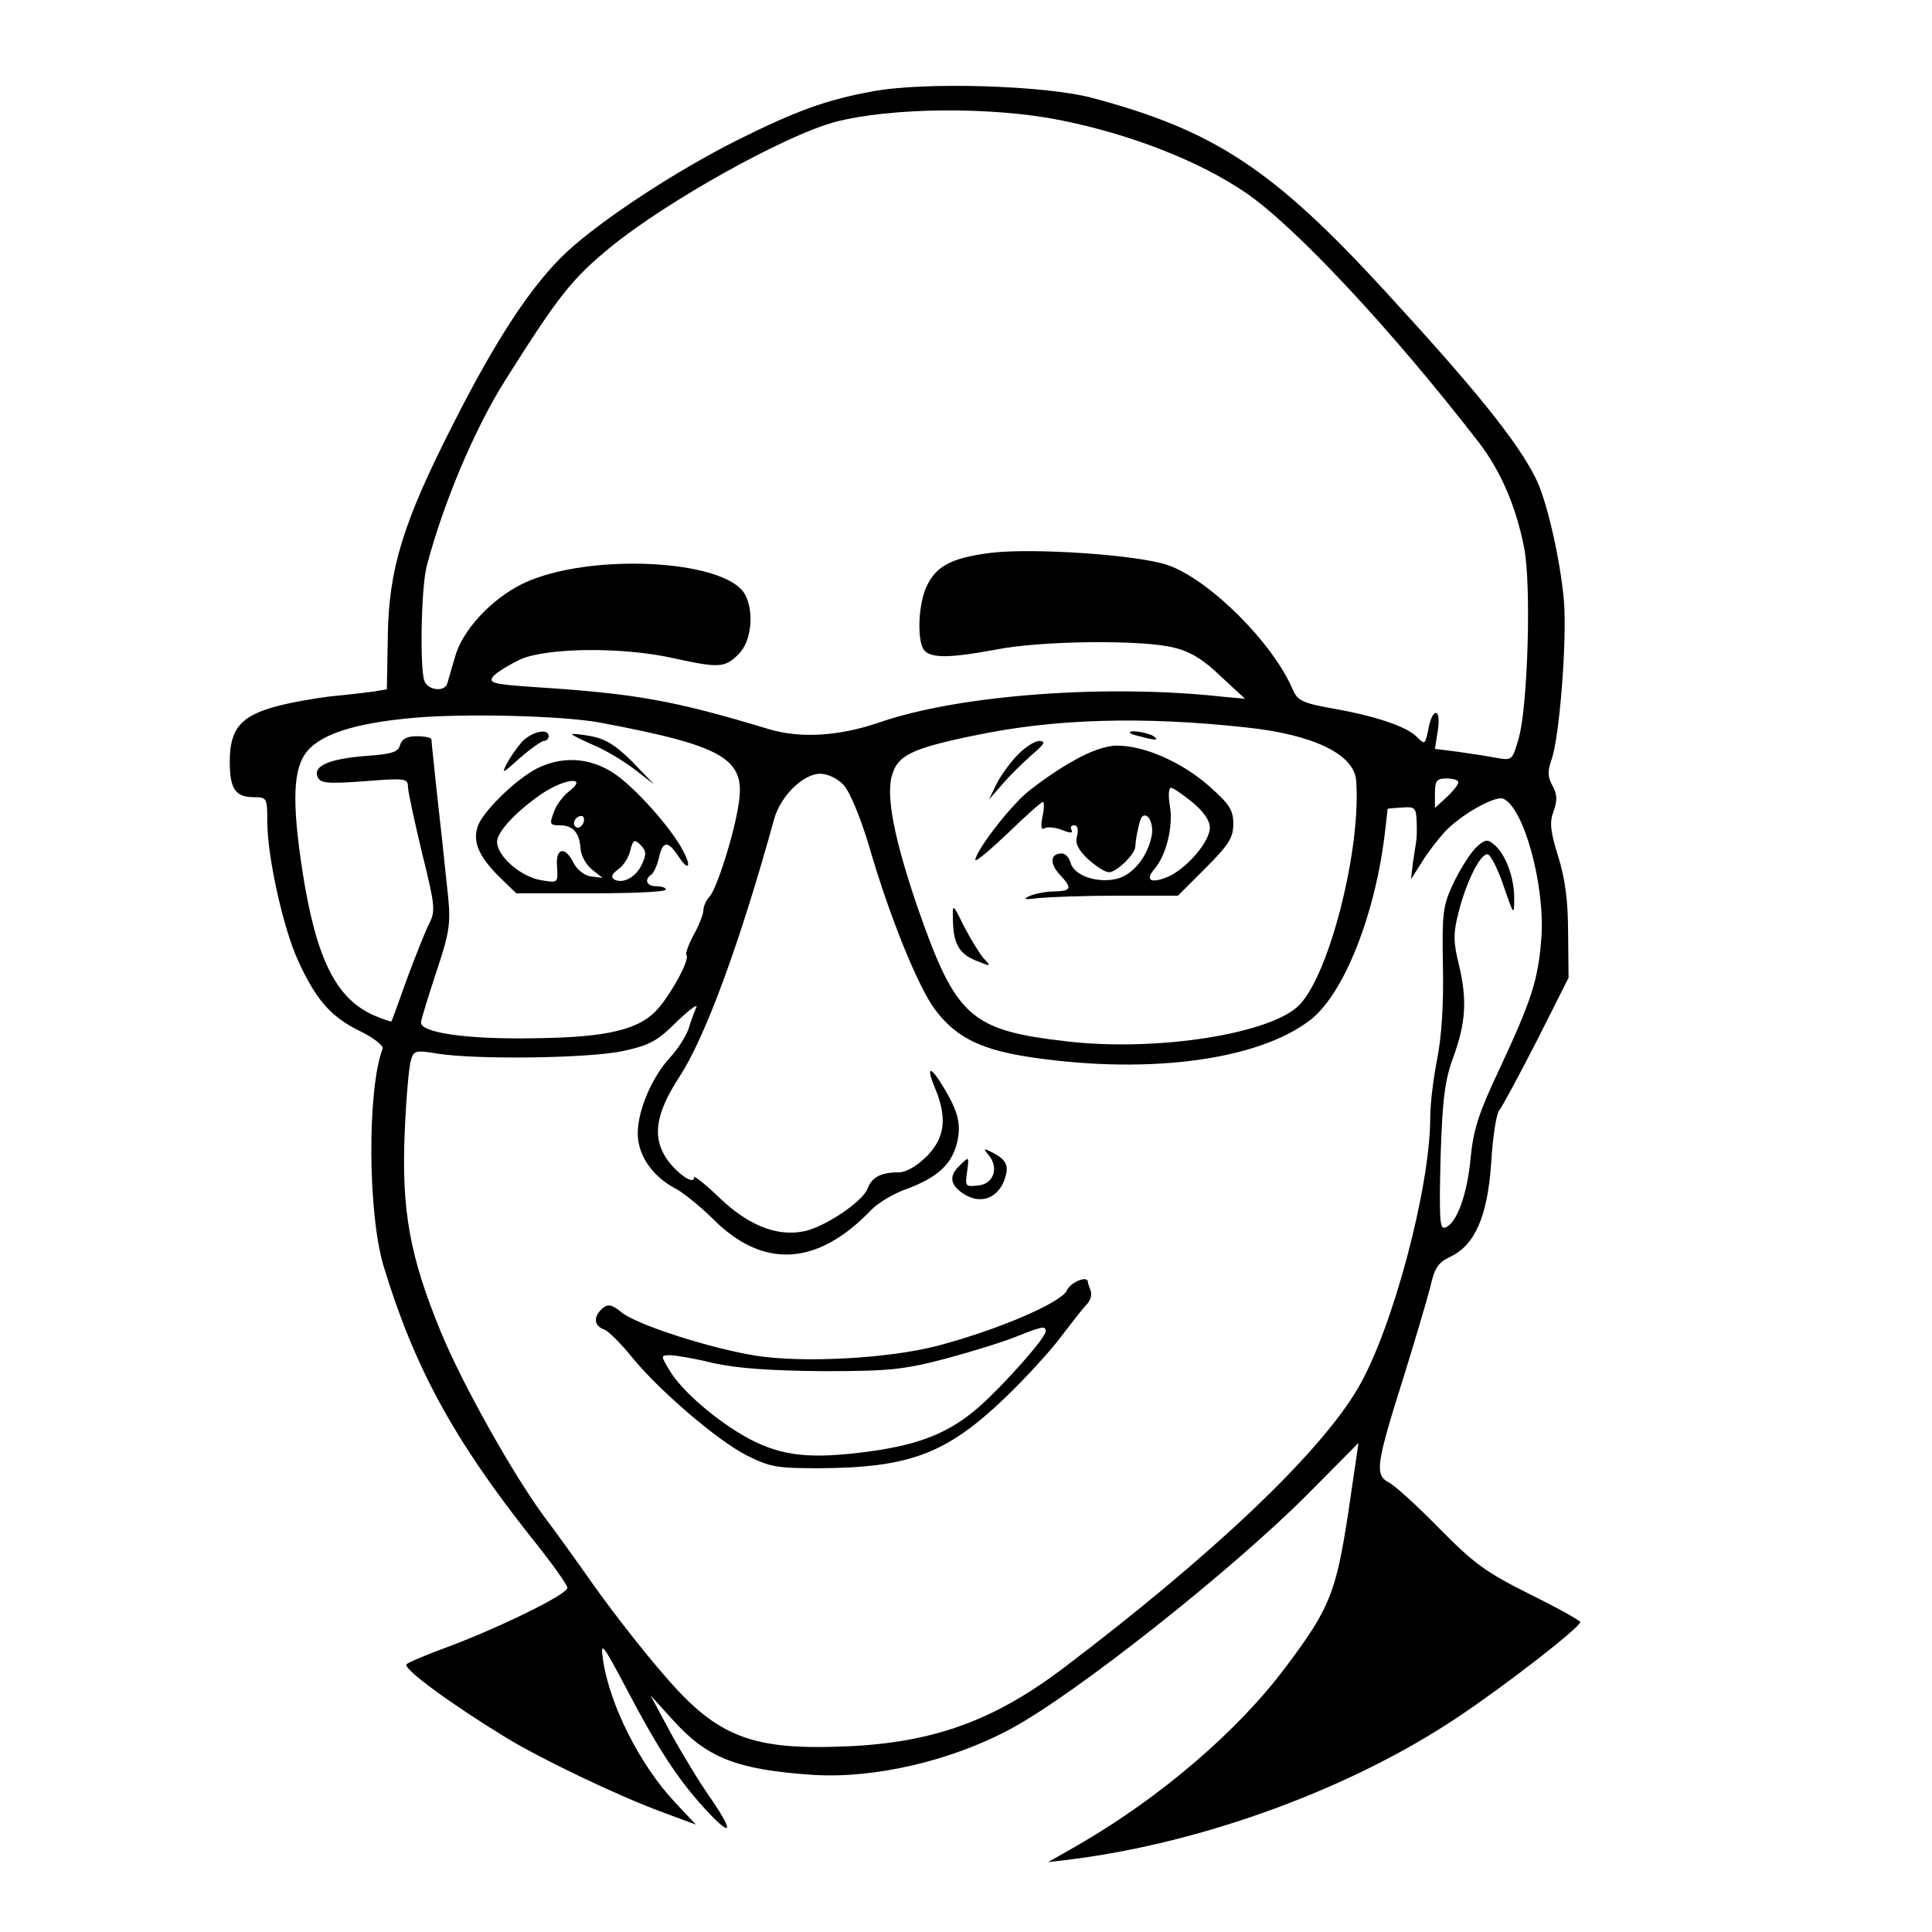 <?xml version="1.0" standalone="no"?>
<!DOCTYPE svg PUBLIC "-//W3C//DTD SVG 20010904//EN"
 "http://www.w3.org/TR/2001/REC-SVG-20010904/DTD/svg10.dtd">
<svg version="1.0" xmlns="http://www.w3.org/2000/svg"
 width="412pt" height="412pt" viewBox="0 0 412 412"
 preserveAspectRatio="xMidYMid meet">
<g transform="translate(0,412) scale(0.1,-0.1)"
fill="#000000" stroke="none">
<path d="M1860 3925 c-98 -18 -162 -41 -290 -105 -129 -65 -285 -167 -361
-237 -74 -69 -150 -184 -243 -368 -107 -210 -137 -309 -139 -452 l-2 -113 -30
-5 c-16 -2 -57 -7 -90 -10 -33 -4 -86 -13 -118 -22 -74 -20 -97 -48 -97 -117
0 -59 12 -76 52 -76 27 0 28 -2 28 -52 0 -75 34 -227 65 -295 38 -84 70 -121
131 -151 31 -15 52 -32 50 -38 -33 -87 -32 -350 2 -464 65 -214 148 -368 316
-580 42 -52 76 -100 76 -106 0 -14 -143 -84 -255 -126 -44 -16 -84 -33 -88
-37 -9 -9 95 -85 213 -157 76 -46 236 -123 334 -159 l70 -26 -45 48 c-75 80
-139 208 -153 303 -6 42 -2 37 52 -65 65 -124 109 -191 165 -252 57 -62 64
-53 14 20 -24 34 -63 98 -87 142 l-43 80 48 -53 c73 -81 136 -106 300 -117
130 -8 294 30 420 98 138 74 469 336 631 498 l111 112 -22 -150 c-26 -169 -39
-203 -134 -329 -101 -135 -265 -276 -441 -378 l-65 -37 50 6 c283 36 596 151
822 302 101 67 262 192 263 204 0 3 -48 30 -107 59 -94 47 -119 65 -193 140
-47 48 -96 93 -109 99 -30 16 -26 40 33 227 24 77 49 162 56 189 9 41 17 53
43 65 52 25 79 85 87 200 3 54 11 105 17 112 6 7 42 74 80 148 l68 135 -1 95
c0 67 -6 115 -21 163 -17 55 -19 73 -10 97 8 22 8 35 -2 54 -11 19 -11 32 -2
57 17 50 33 256 26 339 -8 89 -37 216 -61 262 -40 79 -128 188 -322 399 -237
258 -363 341 -622 410 -99 27 -361 35 -470 14z m400 -61 c151 -30 299 -88 398
-156 106 -73 313 -295 496 -532 46 -60 79 -136 96 -223 16 -78 8 -338 -11
-406 -14 -49 -14 -49 -49 -43 -19 4 -56 9 -82 13 l-48 6 6 38 c8 49 -11 53
-20 4 -7 -33 -7 -34 -25 -16 -22 22 -90 45 -184 61 -59 11 -70 16 -80 39 -42
100 -179 236 -267 266 -64 22 -288 37 -378 26 -85 -11 -118 -29 -138 -76 -17
-42 -18 -117 -2 -133 16 -16 57 -15 153 3 97 19 312 21 378 4 35 -8 64 -26
100 -61 l52 -48 -45 4 c-251 28 -567 4 -736 -55 -85 -29 -167 -34 -234 -14
-205 62 -285 76 -503 90 -87 6 -96 9 -85 23 7 8 33 24 58 36 57 25 219 27 328
2 96 -21 108 -20 137 9 27 26 34 89 14 127 -41 76 -337 90 -475 23 -67 -33
-129 -100 -144 -157 -7 -23 -14 -49 -16 -55 -5 -19 -41 -16 -49 5 -10 27 -7
199 5 245 35 133 102 293 168 397 113 179 141 215 224 283 120 98 371 238 479
267 119 31 333 33 479 4z m-980 -1285 c265 -50 311 -77 295 -174 -9 -63 -46
-178 -61 -196 -8 -8 -14 -22 -14 -30 0 -8 -9 -32 -21 -53 -11 -21 -18 -40 -15
-43 7 -8 -28 -75 -59 -112 -39 -46 -105 -63 -263 -65 -147 -3 -249 12 -244 35
1 8 16 56 33 108 27 80 30 102 25 155 -10 95 -15 144 -26 241 -5 50 -10 93
-10 98 0 4 -14 7 -31 7 -22 0 -32 -6 -36 -19 -4 -15 -17 -19 -72 -23 -78 -6
-113 -21 -104 -44 5 -14 19 -16 100 -10 87 7 93 6 93 -12 0 -10 14 -74 30
-141 28 -113 29 -124 15 -151 -8 -16 -29 -69 -47 -117 -17 -48 -32 -89 -33
-91 -1 -1 -17 4 -36 12 -82 35 -125 121 -154 308 -23 150 -20 220 10 256 31
37 103 60 225 71 108 10 319 5 400 -10z m1375 -10 c145 -15 232 -57 237 -113
11 -145 -56 -410 -120 -478 -58 -62 -302 -101 -495 -79 -208 24 -238 50 -321
288 -48 141 -67 234 -54 279 12 43 41 58 178 86 167 35 354 41 575 17z m-856
-123 c13 -14 35 -67 53 -126 44 -153 106 -305 142 -353 46 -61 100 -87 214
-103 247 -35 475 -4 585 80 73 55 141 228 161 406 3 25 5 45 5 45 1 1 15 2 31
3 27 2 30 0 31 -30 1 -18 0 -37 -1 -43 -1 -5 -4 -26 -7 -45 l-4 -35 24 38 c13
21 35 49 48 63 33 36 106 77 124 71 44 -17 90 -184 82 -297 -7 -90 -20 -131
-90 -281 -44 -93 -55 -128 -61 -189 -7 -77 -30 -141 -55 -148 -11 -4 -12 23
-9 149 4 126 9 165 27 214 27 74 30 123 12 198 -12 49 -12 67 -1 110 17 68 48
129 63 125 7 -3 22 -33 34 -69 21 -61 22 -62 22 -26 1 43 -18 96 -43 116 -14
12 -19 11 -37 -5 -12 -11 -33 -44 -48 -74 -24 -51 -26 -63 -24 -180 2 -80 -3
-151 -12 -197 -8 -40 -15 -96 -15 -126 0 -150 -81 -453 -154 -577 -81 -139
-310 -356 -628 -597 -148 -112 -277 -159 -461 -167 -203 -9 -277 19 -390 151
-43 49 -111 136 -152 194 -40 57 -87 122 -104 144 -67 91 -175 283 -221 395
-66 160 -84 259 -77 425 3 72 9 140 13 153 6 22 10 23 58 15 83 -13 324 -10
396 6 55 12 72 21 113 62 27 26 46 40 42 31 -4 -9 -12 -30 -17 -47 -6 -16 -23
-43 -39 -60 -38 -41 -69 -112 -69 -162 0 -47 32 -93 83 -119 16 -9 52 -38 78
-64 107 -107 223 -100 338 21 14 14 47 34 73 43 65 24 96 51 108 96 11 42 4
70 -32 128 -26 42 -33 36 -13 -11 25 -61 20 -104 -19 -143 -21 -21 -44 -34
-59 -34 -38 0 -58 -10 -67 -35 -11 -28 -93 -83 -137 -91 -57 -11 -117 13 -178
71 -30 29 -55 49 -55 44 0 -18 -41 12 -61 44 -28 45 -20 94 30 171 55 84 129
285 202 550 14 49 62 96 98 96 16 0 37 -10 50 -24z m1311 6 c0 -5 -11 -19 -25
-32 l-25 -23 0 31 c0 27 4 32 25 32 14 0 25 -4 25 -8z"/>
<path d="M1113 2538 c-11 -13 -26 -34 -33 -48 -11 -21 -7 -19 28 13 23 20 47
37 52 37 6 0 10 5 10 10 0 18 -36 10 -57 -12z"/>
<path d="M1220 2554 c0 -2 21 -12 48 -24 26 -11 65 -35 87 -52 l40 -31 -46 48
c-35 35 -57 49 -88 55 -22 4 -41 6 -41 4z"/>
<path d="M1153 2485 c-43 -18 -118 -89 -133 -124 -14 -35 1 -69 50 -116 l31
-30 160 0 c87 0 159 3 159 8 0 4 -9 7 -20 7 -21 0 -27 14 -11 25 5 3 12 19 16
35 8 37 19 38 41 5 22 -34 30 -25 10 12 -26 49 -102 134 -147 164 -49 32 -103
37 -156 14z m60 -53 c-12 -9 -27 -29 -32 -44 -10 -26 -8 -28 13 -28 28 0 42
-16 44 -50 1 -14 11 -33 24 -44 l23 -18 -25 3 c-14 2 -30 15 -37 29 -18 37
-39 32 -35 -9 2 -34 2 -34 -34 -28 -43 7 -94 51 -94 82 0 21 41 65 95 102 50
34 101 38 58 5z m31 -67 c-4 -8 -10 -12 -15 -9 -11 6 -2 24 11 24 5 0 7 -7 4
-15z m125 -88 c-13 -28 -41 -43 -60 -32 -7 5 -3 12 9 21 11 7 23 26 26 40 6
24 9 25 22 12 12 -12 13 -20 3 -41z"/>
<path d="M2411 2556 c2 -2 18 -6 34 -10 22 -5 26 -4 15 4 -14 9 -59 15 -49 6z"/>
<path d="M2168 2508 c-16 -17 -36 -45 -44 -62 l-15 -31 28 32 c15 18 44 46 63
63 27 23 31 29 17 30 -11 0 -32 -14 -49 -32z"/>
<path d="M2288 2497 c-31 -17 -75 -48 -98 -67 -40 -34 -110 -126 -110 -144 0
-5 31 21 69 57 38 37 72 67 75 67 3 0 3 -14 -1 -32 -4 -21 -3 -29 5 -24 5 3
22 2 37 -4 17 -7 24 -7 20 0 -3 6 -1 10 6 10 7 0 9 -9 6 -22 -5 -16 2 -30 23
-50 17 -15 36 -28 45 -28 16 0 55 38 56 54 1 22 10 60 14 64 12 12 26 -14 21
-40 -9 -47 -43 -87 -79 -93 -41 -8 -87 9 -94 35 -3 11 -11 20 -19 20 -24 0
-26 -21 -5 -44 28 -30 27 -36 -11 -37 -18 0 -42 -5 -53 -10 -15 -7 -10 -8 20
-4 22 2 98 5 168 5 l129 0 59 59 c50 50 59 65 59 94 0 30 -8 42 -52 81 -58 51
-138 86 -196 86 -23 0 -58 -12 -94 -33z m255 -88 c24 -20 37 -39 37 -54 0 -30
-50 -88 -90 -105 -36 -15 -49 -7 -28 17 25 29 40 90 33 133 -4 22 -3 40 2 40
5 0 25 -14 46 -31z"/>
<path d="M2032 2165 c0 -56 12 -78 48 -93 34 -14 35 -14 17 5 -9 11 -28 42
-42 69 -22 45 -24 47 -23 19z"/>
<path d="M2108 1657 c23 -27 11 -62 -22 -65 -27 -3 -28 -2 -24 27 5 36 5 36
-16 15 -23 -22 -20 -41 9 -60 34 -22 69 -11 85 25 13 33 9 46 -23 63 -20 10
-21 10 -9 -5z"/>
<path d="M2275 1368 c-12 -26 -147 -84 -276 -118 -104 -27 -285 -37 -387 -21
-95 15 -252 65 -286 92 -21 17 -29 19 -41 9 -20 -17 -19 -37 3 -45 9 -3 35
-29 57 -56 57 -71 183 -180 248 -213 50 -25 65 -27 154 -27 193 1 271 31 394
148 45 43 100 103 122 133 23 30 47 61 55 69 7 7 11 20 8 28 -3 8 -6 17 -6 19
0 15 -37 0 -45 -18z m-45 -87 c0 -14 -89 -114 -142 -161 -63 -55 -125 -80
-232 -95 -126 -17 -187 -11 -259 27 -68 37 -144 102 -170 147 -18 30 -18 31 2
31 11 0 53 -7 93 -17 51 -11 120 -16 233 -17 142 0 171 3 263 27 56 15 123 36
150 47 55 22 62 23 62 11z"/>
</g>
</svg>
